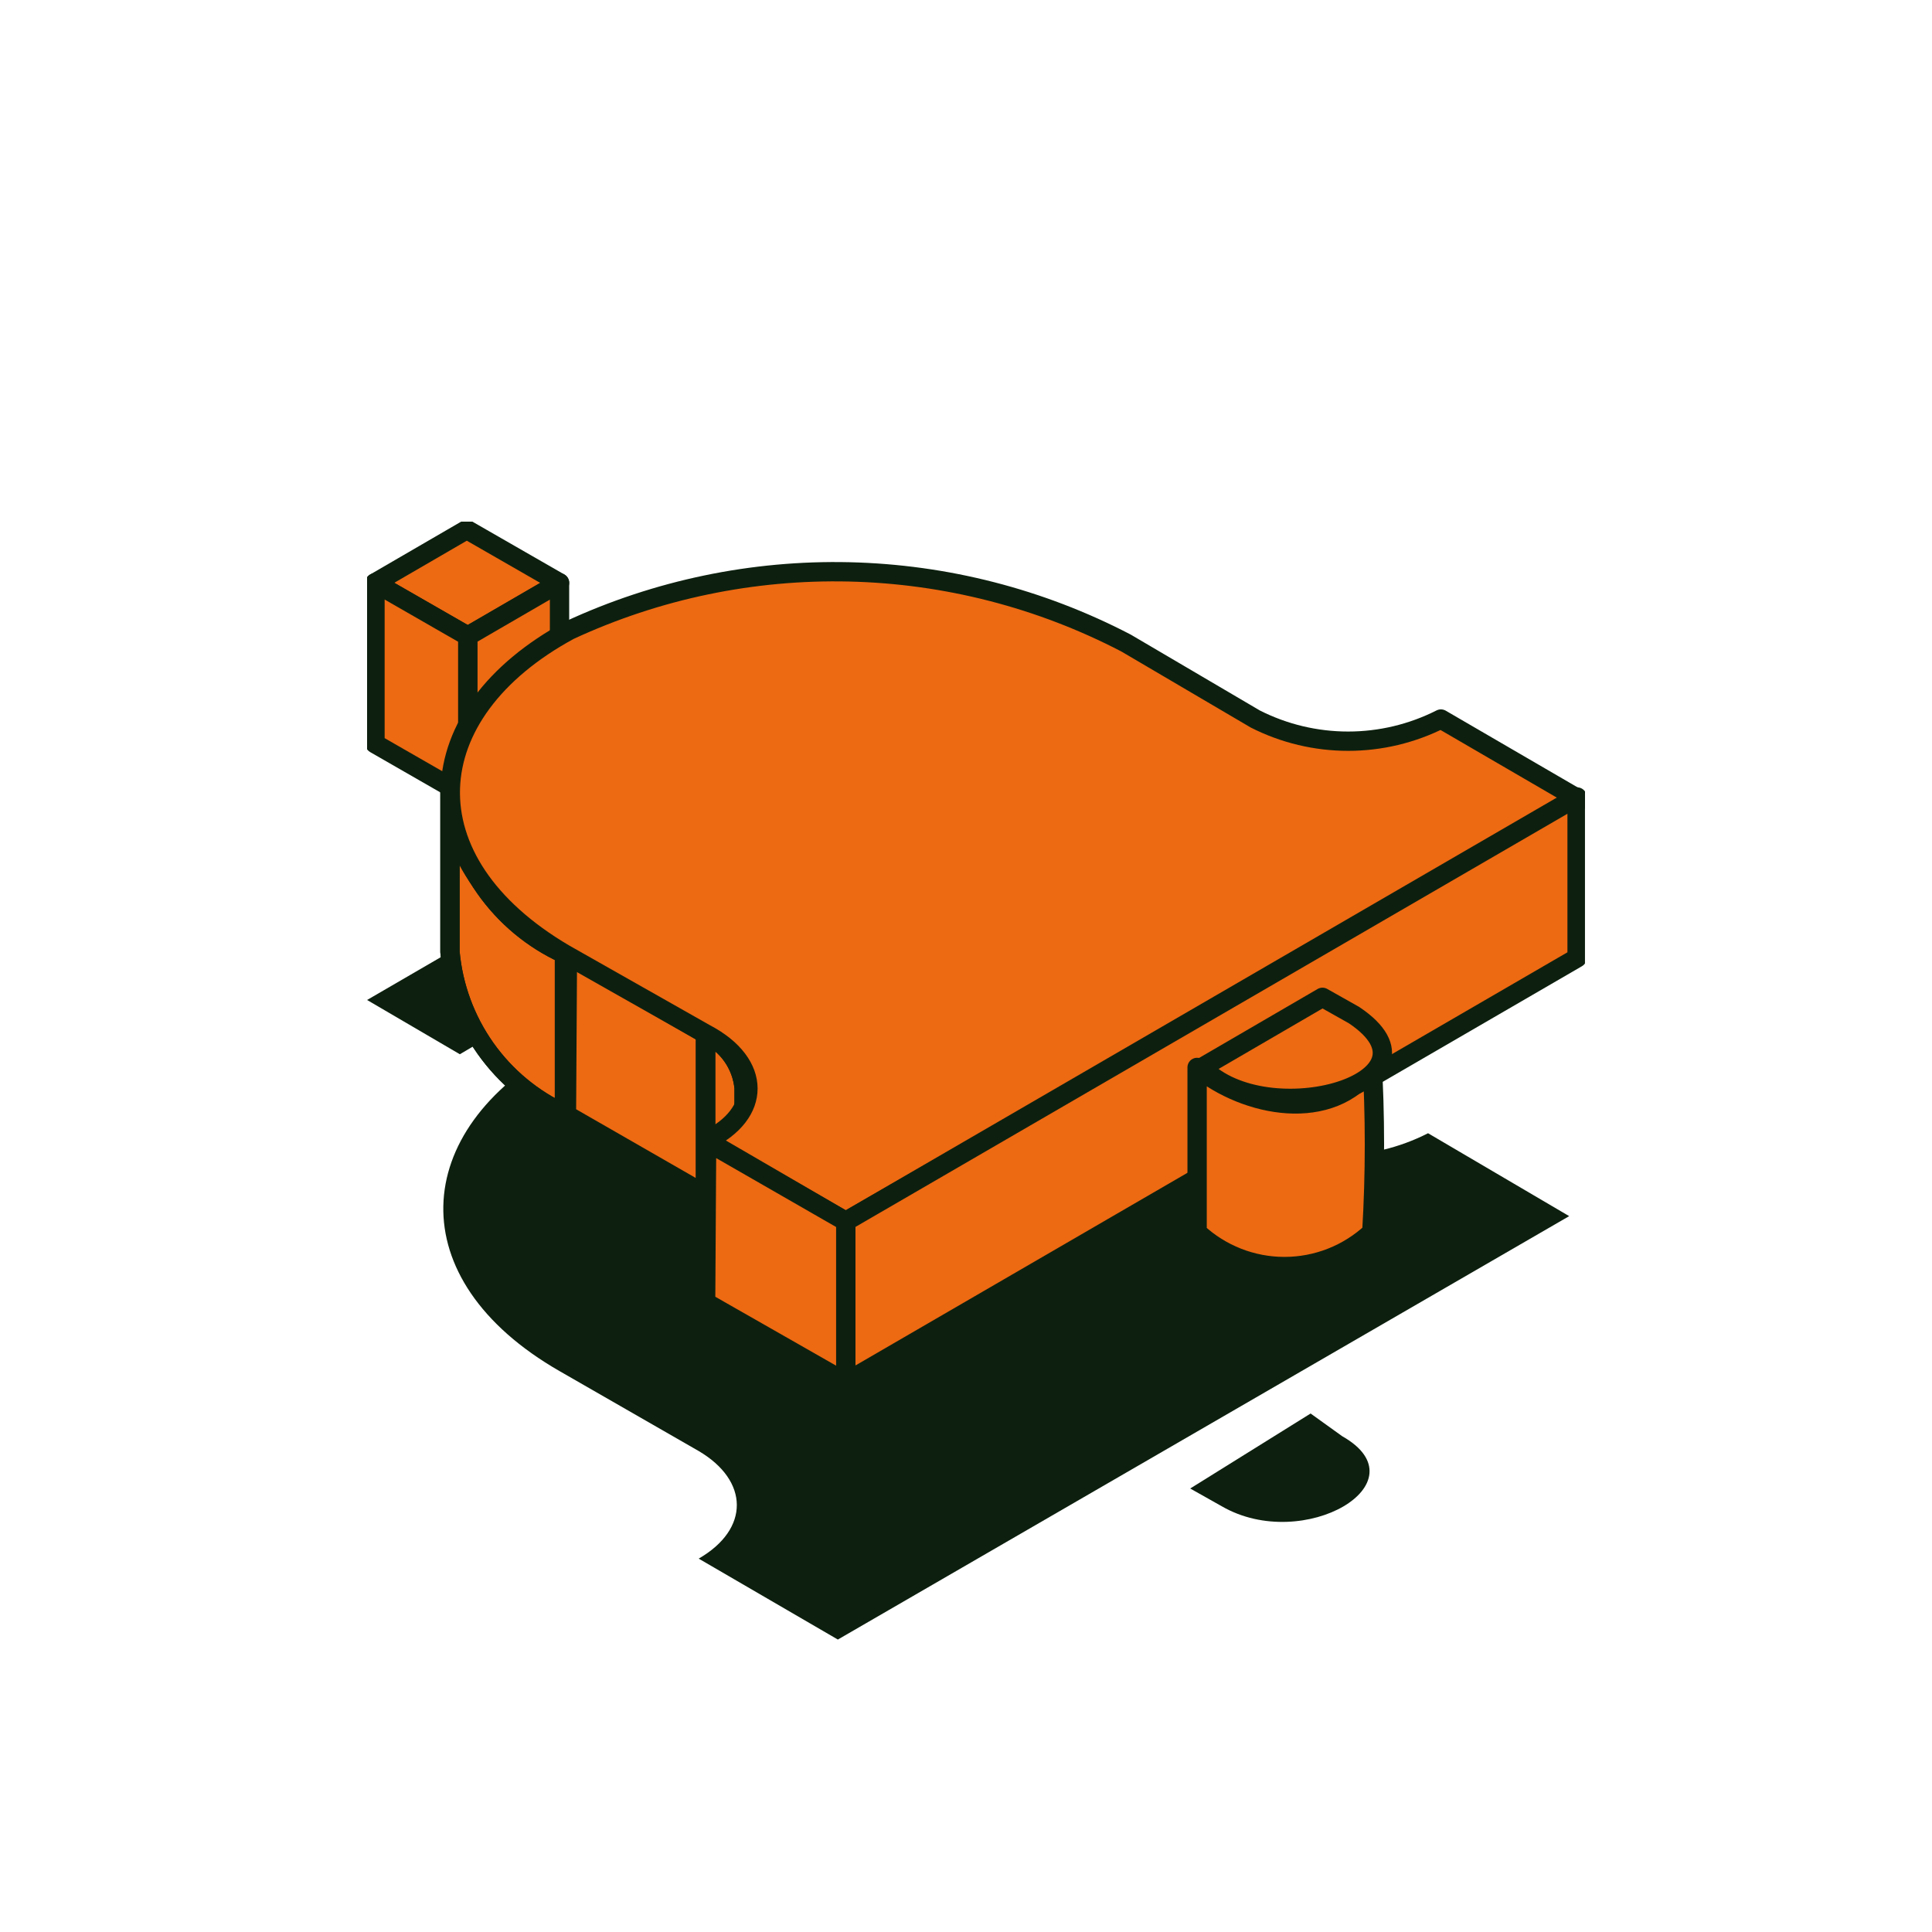 <?xml version="1.0" encoding="UTF-8" standalone="no"?><svg xmlns="http://www.w3.org/2000/svg" fill="none" height="100" style="" viewBox="0 0 100 100" width="100">
  <g clip-path="url(#clip0_793_3093)">
    <path d="M19 51.759L23.751 49L28.553 51.759L23.802 54.568L19 51.759Z" fill="#0D200F"/>
    <path d="M69.472 74.338C73.712 76.739 67.48 80.417 63.24 77.965L61.605 77.045L67.837 73.163L69.472 74.338Z" fill="#0D200F"/>
    <path d="M69.14 59.803C67.479 59.803 65.843 59.41 64.363 58.656L57.824 54.876C53.384 52.567 48.474 51.306 43.47 51.191C38.467 51.076 33.503 52.109 28.962 54.212C21.197 58.503 20.686 66.217 28.962 70.968L36.164 75.105C38.77 76.638 38.821 79.141 36.164 80.674L43.367 84.863L81.221 62.947L73.916 58.656C72.437 59.41 70.8 59.803 69.14 59.803Z" fill="#0D200F"/>
    <path d="M19.409 30.168L24.16 27.409L28.962 30.168L24.211 32.926L19.409 30.168Z" fill="#ED6912" stroke="#0D200F" stroke-linecap="round" stroke-linejoin="round"/>
    <path d="M28.961 30.168V38.495L24.21 41.253V32.926L28.961 30.168Z" fill="#ED6912" stroke="#0D200F" stroke-linecap="round" stroke-linejoin="round"/>
    <path d="M24.211 32.926V41.253L19.409 38.495V30.168L24.211 32.926Z" fill="#ED6912" stroke="#0D200F" stroke-linecap="round" stroke-linejoin="round"/>
    <path d="M23.291 49.272V40.946C23.444 42.75 24.073 44.481 25.114 45.962C26.155 47.443 27.571 48.621 29.217 49.374V57.65C27.578 56.901 26.167 55.731 25.126 54.259C24.086 52.788 23.453 51.067 23.291 49.272V49.272Z" fill="#ED6912"/>
    <path d="M29.217 49.374V57.65C27.578 56.901 26.167 55.731 25.126 54.259C24.086 52.788 23.453 51.067 23.291 49.272V40.946C23.444 42.75 24.073 44.481 25.114 45.962C26.155 47.443 27.571 48.621 29.217 49.374Z" fill="#ED6912" stroke="#0D200F" stroke-linecap="round" stroke-linejoin="round"/>
    <path d="M23.291 49.272V40.946C23.444 42.75 24.073 44.481 25.114 45.962C26.155 47.443 27.571 48.621 29.217 49.374V57.65C27.578 56.901 26.167 55.731 25.126 54.259C24.086 52.788 23.453 51.067 23.291 49.272V49.272Z" stroke="#0D200F" stroke-linecap="round" stroke-linejoin="round"/>
    <path d="M36.522 53.514V61.841L29.319 57.703L29.37 49.377L36.522 53.514Z" fill="#ED6912" stroke="#0D200F" stroke-linecap="round" stroke-linejoin="round"/>
    <path d="M38.515 56.322V64.649C38.461 64.046 38.248 63.469 37.898 62.975C37.548 62.481 37.074 62.09 36.523 61.839V53.512C37.074 53.763 37.548 54.155 37.898 54.648C38.248 55.142 38.461 55.719 38.515 56.322V56.322Z" fill="#ED6912"/>
    <path d="M38.515 56.322V64.649C38.461 64.046 38.248 63.469 37.898 62.975C37.548 62.481 37.074 62.09 36.523 61.839V53.512C37.074 53.763 37.548 54.155 37.898 54.648C38.248 55.142 38.461 55.719 38.515 56.322" fill="#ED6912"/>
    <path d="M38.515 56.322V64.649C38.461 64.046 38.248 63.469 37.898 62.975C37.548 62.481 37.074 62.09 36.523 61.839V53.512C37.074 53.763 37.548 54.155 37.898 54.648C38.248 55.142 38.461 55.719 38.515 56.322" stroke="#0D200F" stroke-linecap="round" stroke-linejoin="round"/>
    <path d="M38.515 56.322V64.649C38.461 64.046 38.248 63.469 37.898 62.975C37.548 62.481 37.074 62.09 36.523 61.839V53.512C37.074 53.763 37.548 54.155 37.898 54.648C38.248 55.142 38.461 55.719 38.515 56.322V56.322Z" stroke="#0D200F" stroke-linecap="round" stroke-linejoin="round"/>
    <path d="M64.977 37.217C66.465 37.971 68.11 38.364 69.779 38.364C71.447 38.364 73.093 37.971 74.581 37.217L81.784 41.406L43.777 63.219L36.574 59.03C39.435 57.651 39.435 55.046 36.523 53.513L29.218 49.375C21.044 44.574 21.555 36.911 29.473 32.62C34.006 30.518 38.961 29.485 43.956 29.6C48.952 29.715 53.853 30.975 58.285 33.284L64.977 37.217Z" fill="#ED6912" stroke="#0D200F" stroke-linecap="round" stroke-linejoin="round"/>
    <path d="M81.63 41.252V49.579L43.776 71.546V63.219L81.63 41.252Z" fill="#ED6912" stroke="#0D200F" stroke-linecap="round" stroke-linejoin="round"/>
    <path d="M43.777 63.22V71.547L36.523 67.409L36.574 59.082L43.777 63.22Z" fill="#ED6912" stroke="#0D200F" stroke-linecap="round" stroke-linejoin="round"/>
    <path d="M71.004 55.25C68.909 58.162 64.516 57.344 61.962 55.25V63.781C63.19 64.923 64.805 65.557 66.483 65.557C68.16 65.557 69.775 64.923 71.004 63.781C71.186 60.753 71.186 57.716 71.004 54.688C71.049 54.872 71.049 55.065 71.004 55.25V55.25Z" fill="#ED6912" stroke="#0D200F" stroke-linecap="round" stroke-linejoin="round"/>
    <path d="M70.084 52.542C75.193 55.964 65.589 58.723 62.217 55.249L68.45 51.622L70.084 52.542Z" fill="#ED6912" stroke="#0D200F" stroke-linecap="round" stroke-linejoin="round"/>
  </g>
  <defs>
    <clipPath id="clip0_793_3093">
      <rect fill="white" height="73" transform="translate(19 27)" width="63.038"/>
    </clipPath>
  </defs>
</svg>